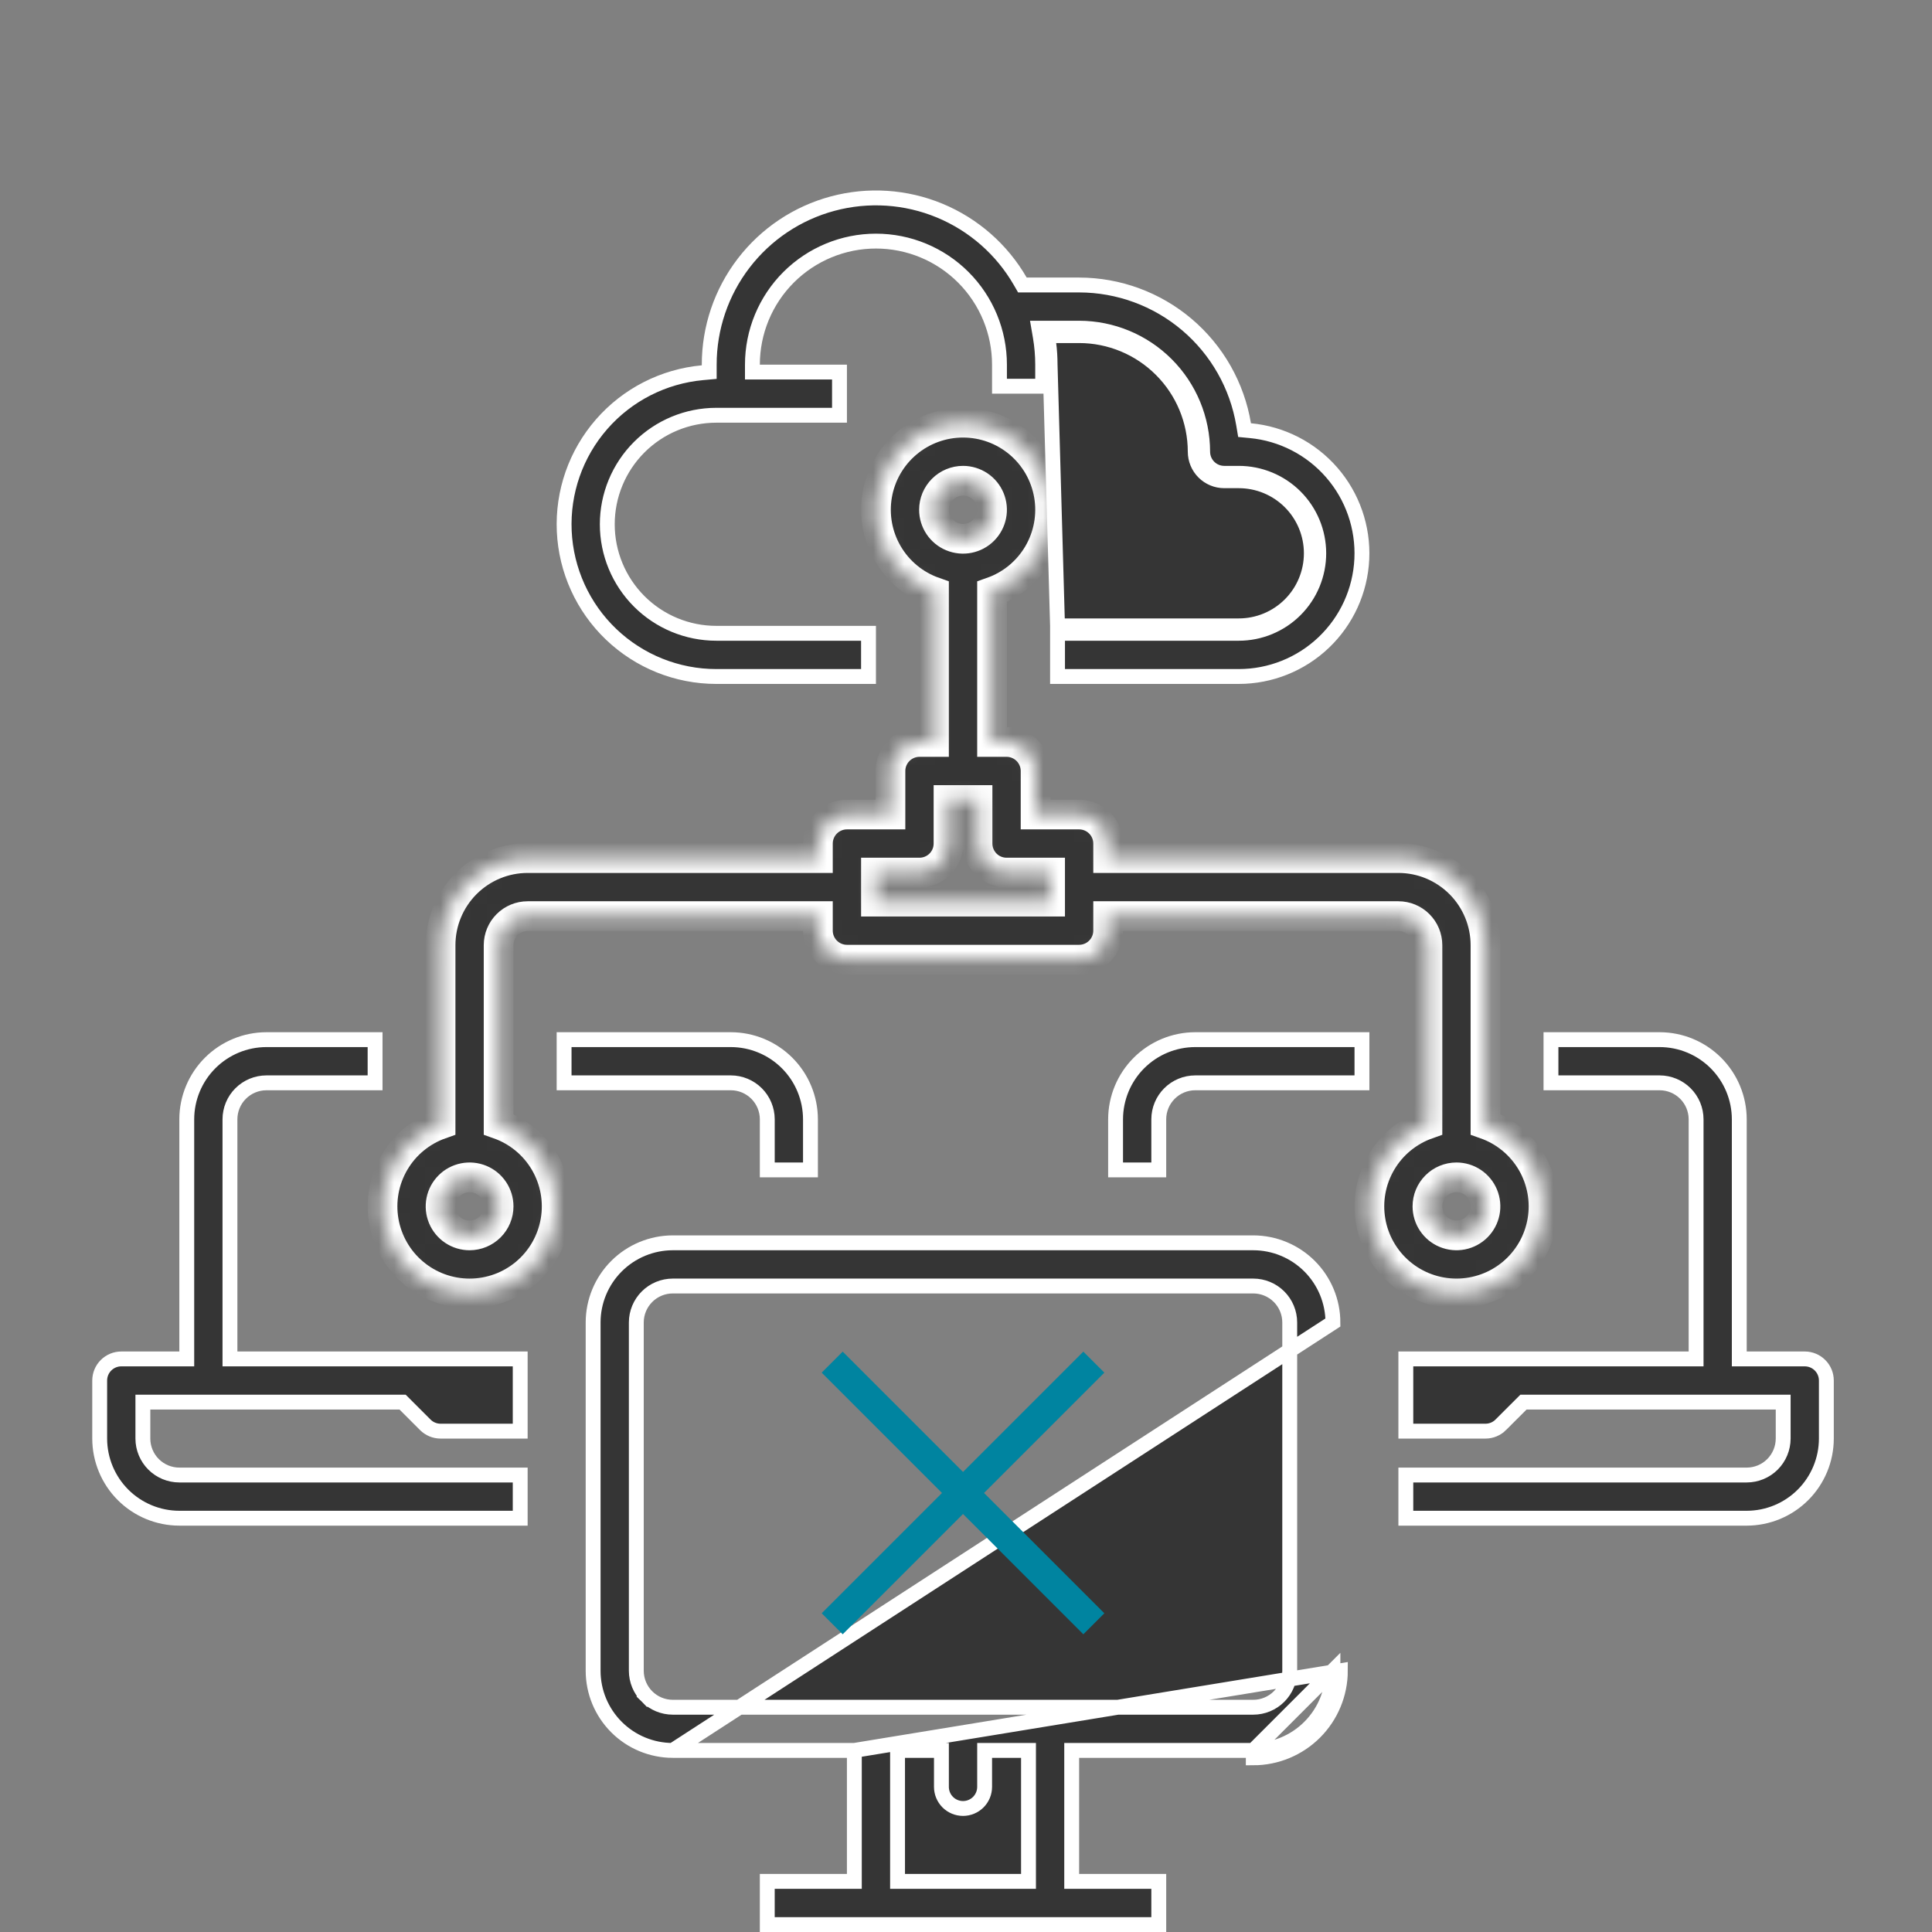 <svg width="125" height="125" viewBox="0 0 125 125" fill="none" xmlns="http://www.w3.org/2000/svg">
<rect x="0" y="0" width="125" height="125" fill="#808080" stroke="none"/>
<path d="M55.276 113.252V113.733V121.244V121.725H54.795H49.642V124.52H74.972V121.725H69.819H69.338V121.244V113.733V113.252H69.819L81.086 113.252L81.087 113.252M55.276 113.252L86.721 108.099C86.719 109.592 86.125 111.024 85.069 112.081C84.012 113.137 82.58 113.731 81.087 113.733V113.252M55.276 113.252H54.795L43.528 113.252M55.276 113.252L43.528 113.252M81.087 113.252C82.453 113.25 83.763 112.707 84.729 111.741C85.695 110.775 86.238 109.465 86.24 108.099C86.24 108.099 86.24 108.098 86.24 108.098L81.087 113.252ZM43.528 113.252C43.528 113.252 43.528 113.252 43.528 113.252C42.162 113.25 40.852 112.707 39.886 111.741C38.92 110.775 38.376 109.465 38.375 108.099V85.564C38.376 84.198 38.92 82.888 39.886 81.922C40.852 80.956 42.162 80.412 43.528 80.41H81.086C82.453 80.412 83.763 80.956 84.729 81.922C85.695 82.888 86.238 84.197 86.24 85.564L43.528 113.252ZM41.169 108.099L41.169 108.099C41.17 108.725 41.419 109.324 41.861 109.766L42.186 109.441L41.861 109.766C42.303 110.208 42.902 110.457 43.527 110.458H43.528H81.087H81.087C81.713 110.457 82.312 110.208 82.754 109.766C83.196 109.324 83.445 108.725 83.445 108.099V108.099V85.564L83.445 85.563C83.445 84.938 83.196 84.338 82.754 83.896C82.312 83.454 81.713 83.206 81.087 83.205H81.087L43.528 83.205L43.527 83.205C42.902 83.206 42.303 83.454 41.861 83.896C41.419 84.338 41.17 84.938 41.169 85.563V85.564L41.169 108.099ZM66.063 121.725H66.544V121.244V113.733V113.252H66.063H64.185H63.705V113.733V115.611C63.705 115.981 63.557 116.337 63.295 116.599C63.033 116.861 62.678 117.008 62.307 117.008C61.937 117.008 61.581 116.861 61.319 116.599C61.057 116.337 60.91 115.981 60.91 115.611V113.733V113.252H60.429H58.551H58.071V113.733V121.244V121.725H58.551H66.063Z" fill="#353535" stroke="white" stroke-width="0.962"/>
<path d="M17.237 67.265H24.268V70.059L17.237 70.059L17.236 70.059C16.611 70.06 16.012 70.309 15.569 70.751C15.127 71.193 14.879 71.792 14.878 72.418V72.418V87.442V87.922H15.359H33.657V92.595H28.504C28.134 92.595 27.779 92.448 27.517 92.186C27.517 92.186 27.517 92.186 27.516 92.185L26.189 90.858L26.048 90.717H25.849H9.725H9.244V91.197L9.244 93.075L9.244 93.076C9.245 93.701 9.494 94.3 9.936 94.743C10.378 95.185 10.977 95.433 11.602 95.434H11.603H33.657V98.228H11.604C10.237 98.227 8.927 97.683 7.961 96.717C6.995 95.751 6.452 94.441 6.45 93.075V89.32C6.45 88.949 6.597 88.594 6.859 88.332C7.121 88.07 7.477 87.922 7.847 87.922H11.603H12.084V87.442V72.418C12.085 71.052 12.629 69.742 13.595 68.776C14.561 67.81 15.871 67.266 17.237 67.265Z" fill="#353535" stroke="white" stroke-width="0.962"/>
<path d="M47.285 70.059H47.284H36.497V67.265H47.284C48.65 67.267 49.96 67.81 50.926 68.776C51.892 69.742 52.435 71.052 52.437 72.419V75.693H49.643L49.643 72.418L49.643 72.418C49.642 71.792 49.393 71.193 48.951 70.751C48.509 70.309 47.91 70.06 47.285 70.059Z" fill="#353535" stroke="white" stroke-width="0.962"/>
<path d="M112.531 87.442V87.922H113.012H116.768C117.138 87.922 117.494 88.07 117.756 88.332C118.018 88.594 118.165 88.949 118.165 89.32V93.075C118.163 94.441 117.62 95.751 116.654 96.717C115.688 97.683 114.378 98.227 113.011 98.228H90.957V95.434H113.012H113.012C113.638 95.433 114.237 95.185 114.679 94.743C115.121 94.3 115.37 93.701 115.371 93.076V93.075V91.197V90.717H114.89H98.766H98.567L98.426 90.858L97.098 92.185C97.098 92.186 97.098 92.186 97.098 92.186C96.836 92.447 96.481 92.595 96.111 92.595H90.957V87.922H109.256H109.737V87.442V72.418V72.418C109.736 71.792 109.487 71.193 109.045 70.751C108.603 70.309 108.004 70.06 107.379 70.059H107.378H100.347V67.265H107.378C108.744 67.266 110.054 67.81 111.02 68.776C111.986 69.742 112.53 71.052 112.531 72.418V87.442Z" fill="#353535" stroke="white" stroke-width="0.962"/>
<path d="M67.308 21.794C67.409 22.389 67.46 22.99 67.46 23.592V24.989H64.666V23.592C64.666 21.472 63.824 19.439 62.325 17.94C60.826 16.442 58.793 15.599 56.674 15.599C54.554 15.599 52.521 16.442 51.022 17.94C49.523 19.439 48.681 21.472 48.681 23.592V24.073H49.162H54.315V26.867H46.345C44.474 26.867 42.68 27.61 41.357 28.933C40.035 30.256 39.291 32.05 39.291 33.921C39.291 35.791 40.035 37.585 41.357 38.908C42.68 40.231 44.474 40.974 46.345 40.974H56.193V43.769H46.345C43.811 43.769 41.374 42.792 39.542 41.041C37.71 39.291 36.623 36.901 36.507 34.37C36.392 31.838 37.257 29.36 38.923 27.45C40.588 25.54 42.926 24.346 45.45 24.115L45.887 24.075V23.637V23.592V23.592C45.886 21.218 46.669 18.909 48.114 17.026C49.559 15.142 51.585 13.787 53.878 13.173C56.171 12.558 58.603 12.717 60.797 13.626C62.99 14.535 64.822 16.142 66.009 18.198L66.148 18.439H66.425H69.819C72.373 18.442 74.844 19.35 76.793 21.002C78.741 22.655 80.041 24.944 80.462 27.463L80.523 27.828L80.892 27.863C82.932 28.054 84.82 29.024 86.164 30.571C87.508 32.118 88.205 34.123 88.109 36.171C88.013 38.218 87.133 40.149 85.65 41.564C84.168 42.979 82.197 43.769 80.148 43.769H68.422V40.974H80.148C81.52 40.974 82.837 40.429 83.808 39.458C84.778 38.488 85.323 37.171 85.323 35.798C85.323 34.426 84.778 33.109 83.808 32.139C82.837 31.168 81.52 30.623 80.148 30.623H79.209C78.838 30.623 78.483 30.476 78.221 30.214C77.959 29.952 77.812 29.596 77.812 29.226L77.812 29.225C77.809 27.106 76.966 25.075 75.468 23.577C73.97 22.078 71.939 21.236 69.82 21.233H69.819H67.782H67.212L67.308 21.794ZM80.148 40.493H68.422L67.941 23.592C67.941 23.125 67.911 22.658 67.853 22.195H67.782V21.714L68.256 21.633C68.26 21.66 68.265 21.687 68.269 21.714H69.819C71.811 21.716 73.72 22.508 75.128 23.917C76.537 25.325 77.329 27.234 77.331 29.226C77.331 29.724 77.529 30.201 77.881 30.554C78.233 30.906 78.711 31.104 79.209 31.104H80.148C81.393 31.104 82.587 31.598 83.468 32.479C84.348 33.359 84.843 34.553 84.843 35.798C84.843 37.044 84.348 38.238 83.468 39.118C82.587 39.999 81.393 40.493 80.148 40.493Z" fill="#353535" stroke="white" stroke-width="0.962"/>
<path d="M74.972 75.693H72.178V72.418C72.18 71.052 72.723 69.742 73.689 68.776C74.655 67.81 75.965 67.267 77.331 67.265H88.118V70.059L77.331 70.059L77.33 70.059C76.705 70.06 76.106 70.309 75.664 70.751C75.222 71.193 74.973 71.792 74.972 72.418V72.418V75.693Z" fill="#353535" stroke="white" stroke-width="0.962"/>
<mask id="path-7-inside-1_419_291" fill="white">
<path d="M94.232 83.686C95.561 83.686 96.848 83.216 97.864 82.36C98.88 81.503 99.56 80.315 99.785 79.005C100.01 77.695 99.764 76.348 99.092 75.202C98.419 74.056 97.363 73.184 96.11 72.741V61.151C96.109 59.657 95.514 58.225 94.458 57.169C93.402 56.112 91.97 55.518 90.477 55.517H71.697V54.578C71.697 54.08 71.499 53.602 71.147 53.25C70.795 52.898 70.317 52.7 69.819 52.7H67.002V49.883C67.002 49.385 66.804 48.907 66.452 48.555C66.1 48.203 65.622 48.005 65.124 48.005H64.185V38.292C65.438 37.849 66.494 36.977 67.167 35.831C67.839 34.685 68.085 33.338 67.86 32.028C67.635 30.718 66.955 29.53 65.939 28.673C64.923 27.817 63.636 27.347 62.307 27.347C60.978 27.347 59.692 27.817 58.676 28.673C57.66 29.53 56.979 30.718 56.755 32.028C56.53 33.338 56.776 34.685 57.448 35.831C58.12 36.977 59.176 37.849 60.429 38.292V48.005H59.49C58.992 48.005 58.515 48.203 58.163 48.555C57.81 48.907 57.612 49.385 57.612 49.883V52.7H54.796C54.298 52.7 53.82 52.898 53.468 53.25C53.115 53.602 52.918 54.08 52.918 54.578V55.517H34.138C32.645 55.518 31.213 56.112 30.156 57.169C29.1 58.225 28.506 59.657 28.504 61.151V72.741C27.251 73.184 26.195 74.056 25.523 75.202C24.851 76.349 24.605 77.696 24.83 79.005C25.054 80.315 25.735 81.504 26.751 82.36C27.767 83.217 29.053 83.687 30.382 83.687C31.711 83.687 32.998 83.217 34.014 82.36C35.03 81.504 35.71 80.315 35.935 79.005C36.16 77.696 35.914 76.349 35.242 75.202C34.569 74.056 33.513 73.184 32.26 72.741V61.151C32.261 60.653 32.459 60.175 32.811 59.823C33.163 59.471 33.64 59.273 34.138 59.273H52.918V60.212C52.918 60.71 53.115 61.187 53.468 61.539C53.82 61.892 54.298 62.09 54.796 62.09H69.819C70.317 62.09 70.795 61.892 71.147 61.539C71.499 61.187 71.697 60.71 71.697 60.212V59.273H90.477C90.974 59.273 91.452 59.471 91.804 59.823C92.156 60.175 92.354 60.653 92.355 61.151V72.741C91.102 73.184 90.045 74.056 89.373 75.202C88.701 76.348 88.455 77.695 88.68 79.005C88.904 80.315 89.585 81.503 90.601 82.36C91.617 83.216 92.903 83.686 94.232 83.686ZM62.307 31.103C62.679 31.103 63.042 31.214 63.351 31.42C63.66 31.626 63.9 31.92 64.042 32.263C64.184 32.606 64.222 32.983 64.149 33.348C64.077 33.712 63.898 34.047 63.635 34.309C63.373 34.572 63.038 34.751 62.674 34.823C62.309 34.896 61.932 34.858 61.589 34.716C61.246 34.574 60.952 34.334 60.746 34.025C60.54 33.716 60.429 33.353 60.429 32.981C60.43 32.483 60.628 32.006 60.98 31.654C61.332 31.302 61.809 31.104 62.307 31.103ZM30.382 79.93C30.011 79.93 29.648 79.82 29.339 79.613C29.03 79.407 28.79 79.114 28.647 78.771C28.505 78.427 28.468 78.05 28.541 77.686C28.613 77.321 28.792 76.987 29.055 76.724C29.317 76.461 29.652 76.283 30.016 76.21C30.38 76.138 30.758 76.175 31.101 76.317C31.444 76.459 31.738 76.7 31.944 77.009C32.15 77.317 32.26 77.68 32.26 78.052C32.26 78.55 32.062 79.027 31.71 79.379C31.358 79.731 30.88 79.929 30.382 79.93ZM67.941 58.334H56.674V56.456H59.49C59.989 56.456 60.466 56.258 60.818 55.906C61.171 55.553 61.368 55.076 61.368 54.578V51.761H63.246V54.578C63.246 55.076 63.444 55.553 63.796 55.906C64.149 56.258 64.626 56.456 65.124 56.456H67.941V58.334ZM94.232 76.174C94.604 76.174 94.967 76.284 95.276 76.49C95.585 76.697 95.825 76.99 95.967 77.333C96.109 77.677 96.147 78.054 96.074 78.418C96.002 78.783 95.823 79.117 95.56 79.38C95.298 79.642 94.963 79.821 94.599 79.894C94.234 79.966 93.857 79.929 93.514 79.787C93.171 79.645 92.877 79.404 92.671 79.095C92.465 78.787 92.355 78.423 92.355 78.052C92.355 77.554 92.553 77.077 92.905 76.725C93.257 76.373 93.734 76.175 94.232 76.174Z"/>
</mask>
<path d="M94.232 83.686C95.561 83.686 96.848 83.216 97.864 82.36C98.88 81.503 99.56 80.315 99.785 79.005C100.01 77.695 99.764 76.348 99.092 75.202C98.419 74.056 97.363 73.184 96.11 72.741V61.151C96.109 59.657 95.514 58.225 94.458 57.169C93.402 56.112 91.97 55.518 90.477 55.517H71.697V54.578C71.697 54.08 71.499 53.602 71.147 53.25C70.795 52.898 70.317 52.7 69.819 52.7H67.002V49.883C67.002 49.385 66.804 48.907 66.452 48.555C66.1 48.203 65.622 48.005 65.124 48.005H64.185V38.292C65.438 37.849 66.494 36.977 67.167 35.831C67.839 34.685 68.085 33.338 67.86 32.028C67.635 30.718 66.955 29.53 65.939 28.673C64.923 27.817 63.636 27.347 62.307 27.347C60.978 27.347 59.692 27.817 58.676 28.673C57.66 29.53 56.979 30.718 56.755 32.028C56.53 33.338 56.776 34.685 57.448 35.831C58.12 36.977 59.176 37.849 60.429 38.292V48.005H59.49C58.992 48.005 58.515 48.203 58.163 48.555C57.81 48.907 57.612 49.385 57.612 49.883V52.7H54.796C54.298 52.7 53.82 52.898 53.468 53.25C53.115 53.602 52.918 54.08 52.918 54.578V55.517H34.138C32.645 55.518 31.213 56.112 30.156 57.169C29.1 58.225 28.506 59.657 28.504 61.151V72.741C27.251 73.184 26.195 74.056 25.523 75.202C24.851 76.349 24.605 77.696 24.83 79.005C25.054 80.315 25.735 81.504 26.751 82.36C27.767 83.217 29.053 83.687 30.382 83.687C31.711 83.687 32.998 83.217 34.014 82.36C35.03 81.504 35.71 80.315 35.935 79.005C36.16 77.696 35.914 76.349 35.242 75.202C34.569 74.056 33.513 73.184 32.26 72.741V61.151C32.261 60.653 32.459 60.175 32.811 59.823C33.163 59.471 33.64 59.273 34.138 59.273H52.918V60.212C52.918 60.71 53.115 61.187 53.468 61.539C53.82 61.892 54.298 62.09 54.796 62.09H69.819C70.317 62.09 70.795 61.892 71.147 61.539C71.499 61.187 71.697 60.71 71.697 60.212V59.273H90.477C90.974 59.273 91.452 59.471 91.804 59.823C92.156 60.175 92.354 60.653 92.355 61.151V72.741C91.102 73.184 90.045 74.056 89.373 75.202C88.701 76.348 88.455 77.695 88.68 79.005C88.904 80.315 89.585 81.503 90.601 82.36C91.617 83.216 92.903 83.686 94.232 83.686ZM62.307 31.103C62.679 31.103 63.042 31.214 63.351 31.42C63.66 31.626 63.9 31.92 64.042 32.263C64.184 32.606 64.222 32.983 64.149 33.348C64.077 33.712 63.898 34.047 63.635 34.309C63.373 34.572 63.038 34.751 62.674 34.823C62.309 34.896 61.932 34.858 61.589 34.716C61.246 34.574 60.952 34.334 60.746 34.025C60.54 33.716 60.429 33.353 60.429 32.981C60.43 32.483 60.628 32.006 60.98 31.654C61.332 31.302 61.809 31.104 62.307 31.103ZM30.382 79.93C30.011 79.93 29.648 79.82 29.339 79.613C29.03 79.407 28.79 79.114 28.647 78.771C28.505 78.427 28.468 78.05 28.541 77.686C28.613 77.321 28.792 76.987 29.055 76.724C29.317 76.461 29.652 76.283 30.016 76.21C30.38 76.138 30.758 76.175 31.101 76.317C31.444 76.459 31.738 76.7 31.944 77.009C32.15 77.317 32.26 77.68 32.26 78.052C32.26 78.55 32.062 79.027 31.71 79.379C31.358 79.731 30.88 79.929 30.382 79.93ZM67.941 58.334H56.674V56.456H59.49C59.989 56.456 60.466 56.258 60.818 55.906C61.171 55.553 61.368 55.076 61.368 54.578V51.761H63.246V54.578C63.246 55.076 63.444 55.553 63.796 55.906C64.149 56.258 64.626 56.456 65.124 56.456H67.941V58.334ZM94.232 76.174C94.604 76.174 94.967 76.284 95.276 76.49C95.585 76.697 95.825 76.99 95.967 77.333C96.109 77.677 96.147 78.054 96.074 78.418C96.002 78.783 95.823 79.117 95.56 79.38C95.298 79.642 94.963 79.821 94.599 79.894C94.234 79.966 93.857 79.929 93.514 79.787C93.171 79.645 92.877 79.404 92.671 79.095C92.465 78.787 92.355 78.423 92.355 78.052C92.355 77.554 92.553 77.077 92.905 76.725C93.257 76.373 93.734 76.175 94.232 76.174Z" fill="#353535" stroke="white" stroke-width="1.923" mask="url(#path-7-inside-1_419_291)"/>
<path d="M53.843 88.13L70.771 105.058M53.843 105.058L70.771 88.13" stroke="#0084A0" stroke-width="1.923"/>
</svg>
